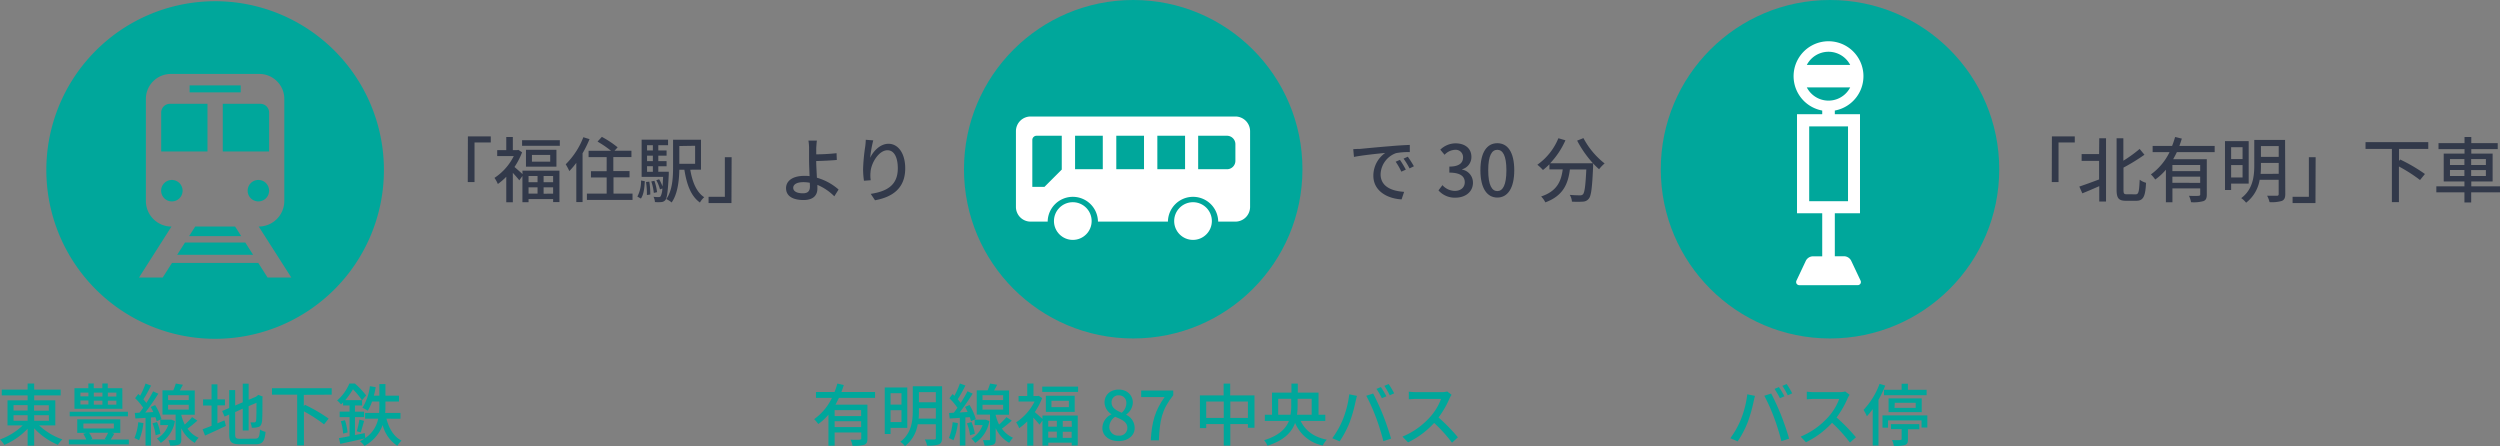 <svg xmlns="http://www.w3.org/2000/svg" viewBox="0 0 738.63 131.82"><rect x="0" y="0" width="738.63" height="131.82" fill="#808080" stroke="none"/><defs><style>.cls-1{fill:#32394a;}.cls-2{fill:#00a79b;}.cls-3{fill:#fff;}</style></defs><g id="レイヤー_2" data-name="レイヤー 2"><g id="テキスト"><path class="cls-1" d="M138.24,40.29H145V42.1h-4.8V53.8h-2Z"/><path class="cls-1" d="M154.35,50.42h10.94V59.7h-1.87v-.89h-7.26v.93h-1.81V52l-.92,1.28c-.42-.55-1.22-1.47-1.91-2.21v8.7h-1.94V52.22a17.2,17.2,0,0,1-2.49,2.14,8.74,8.74,0,0,0-1-1.8,16.56,16.56,0,0,0,5.71-6.45H146.9V44.35h2.68V40.48h1.94v3.87h1.3l.33-.07,1.1.72A20.71,20.71,0,0,1,152,49.34c.63.51,1.8,1.58,2.39,2.1Zm11.05-9v1.66H154.25V41.43Zm-1,2.83v5h-9v-5ZM156.16,52v1.83h2.66V52Zm0,5.21h2.66V55.35h-2.66Zm6.4-11.44h-5.4v2h5.4Zm.86,6.23h-2.81v1.83h2.81Zm0,5.21V55.35h-2.81v1.89Z"/><path class="cls-1" d="M174.18,41.11a33,33,0,0,1-2.06,4.18V59.7h-1.85V48.11a23.22,23.22,0,0,1-2.06,2.43,17.61,17.61,0,0,0-1.07-2,22.66,22.66,0,0,0,5.21-8Zm12.7,16.09v1.87H173.4V57.2h5.84V52.43H174.6V50.58h4.64V46.43H173.9V44.56h6.64a31.14,31.14,0,0,0-4-2.73l1.28-1.39a28.75,28.75,0,0,1,4.66,3.09l-.92,1h5v1.87h-5.35v4.15H186v1.85h-4.74V57.2Z"/><path class="cls-1" d="M188.31,58.08a9.81,9.81,0,0,0,1.09-4.75l1.11.21c-.1,1.94-.31,3.93-1.15,5.13Zm9.28-7.35s0,.5,0,.73c-.25,5.09-.49,7-1,7.63a1.62,1.62,0,0,1-1.18.61,11.6,11.6,0,0,1-1.91,0,3.9,3.9,0,0,0-.42-1.56,11.07,11.07,0,0,0,1.52.09.68.68,0,0,0,.58-.23,5.46,5.46,0,0,0,.51-2.31l-.7.27a10.6,10.6,0,0,0-1.09-2.71l.84-.29a11.87,11.87,0,0,1,1,2.12c.06-.76.13-1.68.17-2.82h-6.34v-11h7.81V42.9H194.5v1.55h2.44V46H194.5v1.6h2.44v1.53H194.5v1.62Zm-5.75,2.94a22.53,22.53,0,0,1,.29,3.8l-1,.15a22.91,22.91,0,0,0-.26-3.85Zm-.67-10.77v1.55h1.72V42.9ZM192.89,46h-1.72v1.6h1.72Zm-1.72,4.75h1.72V49.11h-1.72Zm2,6.24a15.43,15.43,0,0,0-.74-3.38l.91-.19a15.29,15.29,0,0,1,.79,3.36Zm10.77-6.85c.61,3.61,1.83,6.64,4.12,8.13a5.7,5.7,0,0,0-1.26,1.57c-2.67-1.89-3.91-5.33-4.6-9.7h-1.49c-.07,3.15-.46,7.1-2.27,9.68a7.34,7.34,0,0,0-1.58-1c1.87-2.66,2-6.55,2-9.57V41.28h8.25v8.84Zm-3.23-7v5.25h4.66V43.07Z"/><path class="cls-1" d="M216.11,60h-6.76V58.14h4.81V46.45h2Z"/><path class="cls-1" d="M246.5,58a15.58,15.58,0,0,0-5-3.38c0,.45,0,.82,0,1.12,0,1.76-1,3.36-4.09,3.36-2.9,0-5.17-1-5.17-3.51,0-2,1.74-3.63,5.42-3.63.52,0,1,0,1.53.08-.06-1.64-.15-3.48-.15-4.66s0-2.73,0-3.61a12.89,12.89,0,0,0-.19-2.23h2.5c-.08.51-.15,1.52-.19,2.23,0,.52,0,1.15,0,1.83,1.66,0,4.2-.13,6-.34l.08,2c-1.82.17-4.41.28-6.09.32,0,1.32.13,3.23.21,4.93A16.49,16.49,0,0,1,247.76,56Zm-7.25-4a9.62,9.62,0,0,0-1.89-.18c-1.91,0-3,.65-3,1.68s1.11,1.61,2.86,1.61c1.45,0,2.08-.65,2.08-2.06C239.28,54.76,239.28,54.4,239.25,54Z"/><path class="cls-1" d="M258,41.47a35,35,0,0,0-.9,5.14c.9-1.91,2.91-4.13,5.41-4.13,2.84,0,4.94,2.79,4.94,7.26,0,5.8-3.64,8.46-8.93,9.43l-1.26-1.89c4.56-.71,8-2.39,8-7.54,0-3.23-1.07-5.35-3.06-5.35-2.52,0-4.83,3.74-5,6.47a9.37,9.37,0,0,0,.06,2.39l-2,.15A24.15,24.15,0,0,1,255,50a54.87,54.87,0,0,1,.63-6.7c.09-.69.15-1.41.17-2Z"/><path class="cls-2" d="M11.56,125.68a18.91,18.91,0,0,0,6.88,4.14,7.8,7.8,0,0,0-1.34,1.6,20.43,20.43,0,0,1-7-4.88v5.12H8.16v-5a20.24,20.24,0,0,1-6.88,4.78A8.72,8.72,0,0,0,0,129.84a19,19,0,0,0,6.72-4.16H2.22v-7.4H8.16v-1.46H.52V115.1H8.16v-1.78H10.1v1.78h7.82v1.72H10.1v1.46h6.24v7.4ZM4,121.3H8.16v-1.6H4Zm0,3H8.16v-1.62H4Zm6.06-4.56v1.6h4.36v-1.6Zm4.36,2.94H10.1v1.62h4.36Z"/><path class="cls-2" d="M38.06,129.86v1.44H20.34v-1.44h5.14a10.52,10.52,0,0,0-.88-1.7l.86-.26H22.82v-4H35.54v4H33.08l.68.24c-.34.62-.72,1.22-1.06,1.72ZM37.8,123H20.6v-1.36H37.8Zm-1.64-2.22H22V114.7h4.1v-1.4h1.6v1.4h2.54v-1.4h1.6v1.4h4.3Zm-12.4-3.68h2.36V116H23.76Zm0,2.4h2.36v-1.18H23.76Zm.88,7.1h9v-1.46h-9Zm1.7,1.26a8.59,8.59,0,0,1,.94,1.78l-.5.18h4.54l-.38-.14a13.13,13.13,0,0,0,1-1.82ZM27.72,116v1.16h2.54V116Zm0,2.38v1.18h2.54v-1.18ZM34.38,116H31.86v1.16h2.52Zm0,2.38H31.86v1.18h2.52Z"/><path class="cls-2" d="M42.38,125a18.24,18.24,0,0,1-1.3,5.08,9.51,9.51,0,0,0-1.36-.66,15.31,15.31,0,0,0,1.12-4.68Zm2.22-1.66v8.3H43v-8.18c-1.08.06-2.08.14-3,.18L39.82,122l1.4-.08c.34-.44.72-.94,1.08-1.46a19.15,19.15,0,0,0-2.38-2.82l.94-1.24c.18.16.36.34.54.52A23.94,23.94,0,0,0,43,113.32l1.64.6c-.7,1.36-1.56,3-2.28,4.06a12.36,12.36,0,0,1,.88,1.08,36,36,0,0,0,2-3.44l1.54.7c-1.12,1.78-2.56,3.9-3.86,5.56l2.36-.14a15,15,0,0,0-.76-1.5l1.32-.56a16.32,16.32,0,0,1,1.86,4.14l-1.42.66a11.09,11.09,0,0,0-.36-1.22Zm1.8,1.34a15.48,15.48,0,0,1,1,3.48l-1.42.44a13.51,13.51,0,0,0-.92-3.52Zm5.28-.28a9.53,9.53,0,0,1-4.18,6.46,5.9,5.9,0,0,0-1.16-1.28,7.3,7.3,0,0,0,3.36-4H47.34V124H50.4l.26,0Zm6.64-.12c-.94.82-2,1.7-2.92,2.36a8,8,0,0,0,3.28,2.7,7.16,7.16,0,0,0-1.12,1.5,9.55,9.55,0,0,1-4-4.34v3.28c0,.84-.12,1.32-.7,1.58a6.77,6.77,0,0,1-2.6.28,6.68,6.68,0,0,0-.48-1.6c.8,0,1.56,0,1.8,0s.3-.06.3-.28V122.5H48v-7.18h3.2a17,17,0,0,0,.74-2l2.1.36c-.3.58-.62,1.16-.92,1.68h4.42v7.18H53.58v.14a13.66,13.66,0,0,0,1,2.76,20.4,20.4,0,0,0,2.18-2.2Zm-8.66-6.08h6.1v-1.44h-6.1Zm0,2.82h6.1V119.6h-6.1Z"/><path class="cls-2" d="M64.24,125.08c.68-.3,1.4-.6,2.08-.88l.42,1.64c-2.1,1-4.38,2.06-6.16,2.84l-.72-1.86c.72-.26,1.64-.62,2.64-1v-6H60V118H62.5v-4.44h1.74V118h2.22v1.76H64.24Zm11.12,4.52c1.1,0,1.3-.52,1.46-2.7a5,5,0,0,0,1.64.7c-.26,2.76-.82,3.66-3,3.66H70.88c-2.46,0-3.16-.62-3.16-3v-5.78l-1.38.6-.7-1.66,2.08-.88v-5.3h1.76v4.56l2.24-.94v-5.5h1.74v4.76l2.18-.92.36-.28.32-.26,1.3.5-.08.32c0,3.74,0,6.46-.16,7.24s-.44,1.28-1.06,1.44a6.16,6.16,0,0,1-1.92.22,5.74,5.74,0,0,0-.42-1.58c.42,0,1,0,1.16,0s.44-.08.52-.5.12-2.24.12-5.3l-2.32,1v7.18H71.72v-6.44l-2.24,1v6.56c0,1.12.22,1.34,1.5,1.34Z"/><path class="cls-2" d="M89.76,116.66V120l.34-.4a47.06,47.06,0,0,1,7,4.08l-1.36,1.7a44,44,0,0,0-5.94-3.84v10.06h-2v-15H80.36v-1.9H98v1.9Z"/><path class="cls-2" d="M114.18,123.7c.74,2.92,2.18,5.32,4.46,6.48a6.17,6.17,0,0,0-1.24,1.54,10.4,10.4,0,0,1-4.34-6.14,11.45,11.45,0,0,1-5.38,6.16,8.5,8.5,0,0,0-1.32-1.38,15.21,15.21,0,0,0,1.4-.82c-2.54.58-5.2,1.16-7.22,1.6l-.4-1.7c.88-.14,2-.34,3.14-.58v-5.62h-2.92v-1.62h2.92V119.8h-1.92v-.88l-.62.58a5.33,5.33,0,0,0-1.14-1.18,13.65,13.65,0,0,0,3.62-5h1.64a24.32,24.32,0,0,1,3.32,3.52l-1.2,1.38h0v1.58h-2.1v1.82h2.7v1.62h-2.7v5.3l2.88-.58.16,1.46a9.06,9.06,0,0,0,3.82-5.72h-3.88V122H112c.06-.78.08-1.54.08-2.26v-1.1h-2.16a12.75,12.75,0,0,1-1.28,2.72,9,9,0,0,0-1.56-.88,15.3,15.3,0,0,0,2.2-6.38l1.72.28a24.4,24.4,0,0,1-.54,2.52h1.62v-3.42h1.8v3.42h4v1.74h-4v1.1c0,.72,0,1.48-.08,2.26h4.52v1.72Zm-12.26.44a18.2,18.2,0,0,1,.78,3.62l-1.32.34a17.23,17.23,0,0,0-.68-3.64Zm5-5.92a21,21,0,0,0-2.64-3.2,21.42,21.42,0,0,1-2.28,3.2Zm-1.52,9.2a24.53,24.53,0,0,0,.78-3.44l1.4.36c-.34,1.16-.7,2.5-1,3.4Z"/><path class="cls-2" d="M247.86,117.56c-.32.68-.68,1.36-1,2h9.42v10c0,1-.2,1.56-.92,1.84a10.32,10.32,0,0,1-3.48.3,7,7,0,0,0-.58-1.8c1.18.06,2.38.06,2.72,0s.44-.1.44-.4v-1.72H246.6v3.9h-1.84v-9.16a15.72,15.72,0,0,1-3,2.76,10.34,10.34,0,0,0-1.22-1.44,16.58,16.58,0,0,0,5.26-6.28h-4.72v-1.74h5.48a21.61,21.61,0,0,0,.84-2.5l1.9.44c-.22.68-.44,1.38-.7,2.06h9.94v1.74Zm6.56,3.62H246.6v1.74h7.82Zm0,5v-1.74H246.6v1.74Z"/><path class="cls-2" d="M263.12,126.42v1.8H261.4V114.48h6.66v11.94Zm0-10.24v3.36h3.22v-3.36Zm3.22,8.52v-3.5h-3.22v3.5Zm12,4.7c0,1-.26,1.6-.94,1.9a10,10,0,0,1-3.48.34,7.06,7.06,0,0,0-.68-1.8c1.2,0,2.42,0,2.78,0s.48-.14.48-.48v-4h-5.36a10.17,10.17,0,0,1-3.76,6.44,6.48,6.48,0,0,0-1.38-1.28c3.34-2.5,3.68-6.24,3.68-9.3v-7.1h8.66Zm-1.84-5.72V120.6h-5v.66c0,.76,0,1.58-.1,2.42Zm-5-7.82v3h5v-3Z"/><path class="cls-2" d="M283,125a18.24,18.24,0,0,1-1.3,5.08,9.51,9.51,0,0,0-1.36-.66,15.31,15.31,0,0,0,1.12-4.68Zm2.22-1.66v8.3h-1.64v-8.18c-1.08.06-2.08.14-3,.18l-.18-1.62,1.4-.08c.34-.44.72-.94,1.08-1.46a19.15,19.15,0,0,0-2.38-2.82l.94-1.24c.18.16.36.34.54.52a23.94,23.94,0,0,0,1.62-3.64l1.64.6c-.7,1.36-1.56,3-2.28,4.06a12.36,12.36,0,0,1,.88,1.08,36,36,0,0,0,2-3.44l1.54.7c-1.12,1.78-2.56,3.9-3.86,5.56l2.36-.14a15,15,0,0,0-.76-1.5l1.32-.56a16.32,16.32,0,0,1,1.86,4.14l-1.42.66a11.09,11.09,0,0,0-.36-1.22Zm1.8,1.34a15.48,15.48,0,0,1,1,3.48l-1.42.44a13.51,13.51,0,0,0-.92-3.52Zm5.28-.28a9.53,9.53,0,0,1-4.18,6.46,5.9,5.9,0,0,0-1.16-1.28,7.3,7.3,0,0,0,3.36-4h-2.36V124H291l.26,0Zm6.64-.12c-.94.82-2,1.7-2.92,2.36a8,8,0,0,0,3.28,2.7,7.16,7.16,0,0,0-1.12,1.5,9.55,9.55,0,0,1-4-4.34v3.28c0,.84-.12,1.32-.7,1.58a6.77,6.77,0,0,1-2.6.28,6.68,6.68,0,0,0-.48-1.6c.8,0,1.56,0,1.8,0s.3-.06.3-.28V122.5h-3.92v-7.18h3.2a17,17,0,0,0,.74-2l2.1.36c-.3.58-.62,1.16-.92,1.68h4.42v7.18h-3.94v.14a13.66,13.66,0,0,0,1,2.76,20.4,20.4,0,0,0,2.18-2.2Zm-8.66-6.08h6.1v-1.44h-6.1Zm0,2.82h6.1V119.6h-6.1Z"/><path class="cls-2" d="M308,122.78h10.42v8.84h-1.78v-.84h-6.92v.88H308v-7.4l-.88,1.22c-.4-.52-1.16-1.4-1.82-2.1v8.28H303.5V124.5a16.79,16.79,0,0,1-2.38,2,8.2,8.2,0,0,0-.9-1.72,15.82,15.82,0,0,0,5.44-6.14h-4.72V117h2.56v-3.68h1.84V117h1.24l.32-.06,1,.68a19.51,19.51,0,0,1-2.18,4.14c.6.48,1.72,1.5,2.28,2Zm10.52-8.56v1.58H307.94v-1.58Zm-1,2.7v4.76h-8.52v-4.76Zm-7.82,7.4v1.74h2.54v-1.74Zm0,5h2.54v-1.8h-2.54Zm6.1-10.9h-5.14v1.86h5.14Zm.82,5.94H314v1.74h2.68Zm0,5v-1.8H314v1.8Z"/><path class="cls-2" d="M325.7,126.44a4.51,4.51,0,0,1,2.64-4v-.1a4.16,4.16,0,0,1-2-3.44c0-2.3,1.78-3.8,4.2-3.8s4.16,1.6,4.16,3.9a4.57,4.57,0,0,1-1.94,3.46v.1a4.33,4.33,0,0,1,2.48,3.9c0,2.18-1.92,3.86-4.76,3.86S325.7,128.72,325.7,126.44Zm7.38,0c0-1.8-1.62-2.48-3.62-3.3a3.76,3.76,0,0,0-1.72,3.08,2.58,2.58,0,0,0,2.8,2.48A2.28,2.28,0,0,0,333.08,126.44Zm-.3-7.26a2.18,2.18,0,0,0-2.26-2.38,2,2,0,0,0-2.1,2.14c0,1.6,1.4,2.34,3,3A3.73,3.73,0,0,0,332.78,119.18Z"/><path class="cls-2" d="M344.08,117.32h-6.92v-1.94h9.48v1.4c-3.46,4.32-4,7.56-4.24,13.32H340C340.3,124.72,341.24,121.28,344.08,117.32Z"/><path class="cls-2" d="M370.64,116.82v9.56H368.7V125.3h-5.2v6.36h-1.94V125.3h-5.18v1.18h-1.86v-9.66h7v-3.48h1.94v3.48Zm-9.08,6.66v-4.84h-5.18v4.84Zm7.14,0v-4.84h-5.2v4.84Z"/><path class="cls-2" d="M384.28,124.36c1.4,2.88,3.88,4.78,7.72,5.54a7.3,7.3,0,0,0-1.18,1.72,11.21,11.21,0,0,1-8.18-6.66c-1,2.74-3.26,5.18-8.16,6.72a6.38,6.38,0,0,0-1-1.62c4.38-1.34,6.42-3.4,7.34-5.7h-7.12v-1.82h2.12V116h5.74v-2.66h1.88V116h6.12v6.54h2v1.82Zm-3-1.82a14.69,14.69,0,0,0,.22-2.8v-1.92h-3.86v4.72Zm2.1-4.72v1.94a18.54,18.54,0,0,1-.18,2.78h4.34v-4.72Z"/><path class="cls-2" d="M398.64,116.5l2.28.46c-.14.5-.32,1.26-.42,1.7a42.64,42.64,0,0,1-1.76,6.16,29,29,0,0,1-2.94,5.58l-2.18-.92a26.13,26.13,0,0,0,3.1-5.48A29.31,29.31,0,0,0,398.64,116.5Zm5,.44,2.06-.68c.8,1.5,2.14,4.4,2.94,6.42s1.82,5,2.36,6.92l-2.28.74a68.23,68.23,0,0,0-2.18-7A56.67,56.67,0,0,0,403.68,116.94Zm5.94.16-1.3.56a24.05,24.05,0,0,0-1.6-2.76l1.3-.54A25.09,25.09,0,0,1,409.62,117.1Zm2.3-.88-1.28.58A22.3,22.3,0,0,0,409,114l1.28-.54A28.9,28.9,0,0,1,411.92,116.22Z"/><path class="cls-2" d="M428.88,116.64a6.9,6.9,0,0,0-.58,1,27.37,27.37,0,0,1-3.28,5.7,53.16,53.16,0,0,1,5.72,5.86L429,130.8a43.26,43.26,0,0,0-5.28-5.84,25.6,25.6,0,0,1-7.7,5.74L414.36,129a22.47,22.47,0,0,0,8.22-5.86,16.45,16.45,0,0,0,3.18-5.28h-7.34c-.78,0-1.86.1-2.18.12v-2.26a21.4,21.4,0,0,0,2.18.14h7.42a6.07,6.07,0,0,0,1.74-.2Z"/><path class="cls-2" d="M516.24,116.5l2.28.46c-.14.5-.32,1.26-.42,1.7a42.64,42.64,0,0,1-1.76,6.16,29,29,0,0,1-2.94,5.58l-2.18-.92a26.13,26.13,0,0,0,3.1-5.48A29.31,29.31,0,0,0,516.24,116.5Zm5,.44,2.06-.68c.8,1.5,2.14,4.4,2.94,6.42s1.82,5,2.36,6.92l-2.28.74a68.23,68.23,0,0,0-2.18-7A56.67,56.67,0,0,0,521.28,116.94Zm5.94.16-1.3.56a24.05,24.05,0,0,0-1.6-2.76l1.3-.54A25.09,25.09,0,0,1,527.22,117.1Zm2.3-.88-1.28.58A22.3,22.3,0,0,0,526.6,114l1.28-.54A28.9,28.9,0,0,1,529.52,116.22Z"/><path class="cls-2" d="M546.48,116.64a6.9,6.9,0,0,0-.58,1,27.37,27.37,0,0,1-3.28,5.7,53.16,53.16,0,0,1,5.72,5.86l-1.78,1.56a43.26,43.26,0,0,0-5.28-5.84,25.6,25.6,0,0,1-7.7,5.74L532,129a22.47,22.47,0,0,0,8.22-5.86,16.45,16.45,0,0,0,3.18-5.28H536c-.78,0-1.86.1-2.18.12v-2.26a21.4,21.4,0,0,0,2.18.14h7.42a6.07,6.07,0,0,0,1.74-.2Z"/><path class="cls-2" d="M557,113.92a32.28,32.28,0,0,1-2,4.22v13.5H553.3V120.9a23.21,23.21,0,0,1-1.72,2.08,14.47,14.47,0,0,0-1-1.88,22.23,22.23,0,0,0,4.74-7.7Zm12.44,8.82v3.58h-1.72V124.2h-9.9v2.16h-1.64v-3.62Zm-7.6-7.58v-1.78h1.86v1.78h5.52v1.6H556.62v-1.6Zm-3.86,6.6V117.7h9.8v4.06Zm.68,3.56h8.4v1.5h-3.36v3c0,.92-.16,1.4-.9,1.66a10.76,10.76,0,0,1-3.26.26A6.72,6.72,0,0,0,559,130c1.06.06,2.14.06,2.46,0s.38-.08.38-.32v-2.9H558.7Zm1.08-4.82H566V119h-6.18Z"/><path class="cls-1" d="M401.77,44c1.51-.15,5.23-.51,9.05-.82,2.2-.19,4.3-.32,5.71-.36l0,2.12a19.43,19.43,0,0,0-4.05.3,6.88,6.88,0,0,0-4.58,6.23c0,3.8,3.53,5,6.95,5.21l-.75,2.23c-4.08-.21-8.34-2.4-8.34-7a8.23,8.23,0,0,1,3.51-6.73c-1.81.18-6.91.69-9.24,1.19l-.21-2.29C400.64,44,401.35,44,401.77,44Zm13.56,6.13-1.3.59a19.41,19.41,0,0,0-1.68-2.94l1.26-.55A28.8,28.8,0,0,1,415.33,50.08Zm2.4-1-1.28.63a20.06,20.06,0,0,0-1.77-2.89l1.26-.57A30.53,30.53,0,0,1,417.73,49.11Z"/><path class="cls-1" d="M425,56.25l1.17-1.55a5,5,0,0,0,3.66,1.7c1.74,0,2.94-1,2.94-2.56S431.69,51,428.21,51V49.22c3,0,4.05-1.16,4.05-2.71a2.17,2.17,0,0,0-2.37-2.25,4.52,4.52,0,0,0-3.09,1.47l-1.26-1.51A6.54,6.54,0,0,1,430,42.35c2.77,0,4.73,1.43,4.73,4A3.72,3.72,0,0,1,432,50v.11a3.91,3.91,0,0,1,3.19,3.86c0,2.79-2.33,4.43-5.16,4.43A6.39,6.39,0,0,1,425,56.25Z"/><path class="cls-1" d="M437.39,50.31c0-5.35,1.95-8,5-8s5,2.63,5,8-2,8.06-5,8.06S437.39,55.69,437.39,50.31Zm7.68,0c0-4.43-1.11-6.05-2.69-6.05s-2.68,1.62-2.68,6.05,1.11,6.15,2.68,6.15S445.07,54.78,445.07,50.31Z"/><path class="cls-1" d="M467.83,40.8a23.28,23.28,0,0,0,6.26,7.49A10.9,10.9,0,0,0,472.45,50a21.58,21.58,0,0,1-1.76-1.72c0,.18,0,.63,0,.81-.27,6.37-.57,8.8-1.28,9.62a2.26,2.26,0,0,1-1.72.86,23.28,23.28,0,0,1-3.26,0,4.38,4.38,0,0,0-.65-2c1.28.12,2.48.14,3,.14a1.12,1.12,0,0,0,.9-.29c.49-.5.76-2.48,1-7.35h-4.85c-.52,4.08-1.87,7.75-7.26,9.72a6.25,6.25,0,0,0-1.24-1.74c4.82-1.6,5.94-4.66,6.38-8h-3.93V48.53a18.77,18.77,0,0,1-1.91,1.7,13.76,13.76,0,0,0-1.66-1.56,17.75,17.75,0,0,0,6.22-7.83l2.08.61A23.87,23.87,0,0,1,458,48.23h12.64a31.89,31.89,0,0,1-4.67-6.68Z"/><path class="cls-1" d="M606.24,40.29H613V42.1h-4.8V53.8h-2Z"/><path class="cls-1" d="M620.23,40.86h2V59.55h-2V55c-1.74.76-3.53,1.54-5,2.12l-.89-2c1.45-.48,3.66-1.28,5.84-2.1v-5.5h-5.16v-2h5.16ZM631,57.41c.91,0,1-.91,1.18-4.31a5.89,5.89,0,0,0,1.87.91c-.19,3.88-.72,5.31-2.88,5.31H628.1c-2.12,0-2.75-.74-2.75-3.28V40.86h2v6.62A37.93,37.93,0,0,0,632.16,44l1.42,1.72a57.55,57.55,0,0,1-6.19,3.8v6.55c0,1.14.15,1.33,1,1.33Z"/><path class="cls-1" d="M643.16,44.94c-.33.71-.71,1.42-1.09,2.09H652V57.49c0,1-.21,1.64-1,1.93a10.64,10.64,0,0,1-3.65.32,7.18,7.18,0,0,0-.61-1.89c1.24.06,2.5.06,2.86,0s.46-.11.46-.42V55.66h-8.21v4.1h-1.93V50.14a17,17,0,0,1-3.15,2.9,10.14,10.14,0,0,0-1.28-1.51A17.44,17.44,0,0,0,641,44.94h-5V43.11h5.75a23.87,23.87,0,0,0,.88-2.63l2,.47c-.23.71-.46,1.44-.73,2.16h10.43v1.83Zm6.89,3.8h-8.21v1.82h8.21Zm0,5.29V52.2h-8.21V54Z"/><path class="cls-1" d="M659.19,54.24v1.89h-1.81V41.7h7V54.24Zm0-10.75V47h3.38V43.49Zm3.38,8.94V48.76h-3.38v3.67Zm12.62,4.93c0,1.1-.28,1.68-1,2a10.61,10.61,0,0,1-3.65.36,7.28,7.28,0,0,0-.72-1.89c1.26,0,2.54,0,2.92,0s.5-.15.5-.51v-4.2h-5.62a10.75,10.75,0,0,1-4,6.77,6.67,6.67,0,0,0-1.45-1.35c3.51-2.62,3.86-6.55,3.86-9.76V41.34h9.1Zm-1.94-6V48.13H668v.69c0,.8,0,1.66-.1,2.54ZM668,43.15v3.19h5.25V43.15Z"/><path class="cls-1" d="M684.11,60h-6.76V58.14h4.81V46.45h2Z"/><path class="cls-1" d="M708.79,44v3.55l.35-.42a48.86,48.86,0,0,1,7.31,4.28L715,53.19a45.13,45.13,0,0,0-6.23-4V59.72h-2.08V44h-7.79V42h18.54v2Z"/><path class="cls-1" d="M738.63,56.82h-8.51v3h-2v-3h-8.3V55.06h8.3V53.61H722V45.38h6.15V44.07h-7.69V42.29h7.69V40.48h2v1.81h7.81v1.78h-7.81v1.31h6.3v8.23h-6.3v1.45h8.51Zm-14.78-8.08h4.26V47h-4.26ZM728.11,52V50.23h-4.26V52Zm2-5v1.75h4.35V47Zm4.35,3.24h-4.35V52h4.35Z"/><path class="cls-2" d="M53.93,56.66a3.17,3.17,0,1,0-2.82,2.83A3.16,3.16,0,0,0,53.93,56.66Z"/><path class="cls-2" d="M61.3,30.67H50.2a2.59,2.59,0,0,0-2.58,2.58v11.5H61.3Z"/><rect class="cls-2" x="56.02" y="25.23" width="15.09" height="2.06"/><path class="cls-2" d="M65.82,44.75H79.51V33.25a2.59,2.59,0,0,0-2.58-2.58H65.82Z"/><polygon class="cls-2" points="55.86 69.77 71.27 69.77 69.46 66.93 57.67 66.93 55.86 69.77"/><path class="cls-2" d="M63.56.36a49.87,49.87,0,1,0,49.87,49.87A49.87,49.87,0,0,0,63.56.36ZM79.06,82l-2.75-4.31H50.81L48.07,82h-7l9.59-15.06h0a7.57,7.57,0,0,1-7.56-7.56V29.2a7.37,7.37,0,0,1,7.35-7.35H76.68A7.37,7.37,0,0,1,84,29.2V59.37a7.56,7.56,0,0,1-7.56,7.56h0L86.07,82Z"/><polygon class="cls-2" points="54.65 71.66 52.35 75.28 74.78 75.28 72.47 71.66 54.65 71.66"/><path class="cls-2" d="M79.49,56A3.17,3.17,0,1,0,76,59.49,3.17,3.17,0,0,0,79.49,56Z"/><circle class="cls-2" cx="540.68" cy="50" r="50"/><path class="cls-3" d="M531.72,84.26a1,1,0,0,1-.91-.43,1,1,0,0,1,0-1L533.56,77a2.42,2.42,0,0,1,2-1.27h2.82V63h-7.45V33.75h7.45V32.66a10.32,10.32,0,1,1,3.72,0v1.09h7.44V63H542.1V75.71h2.81a2.42,2.42,0,0,1,2,1.27l2.76,5.84a1,1,0,0,1,0,1,1,1,0,0,1-.91.43ZM546,59.44V37.35H534.53V59.44ZM533.83,25.83a7.21,7.21,0,0,0,12.81,0Zm12.81-6.65a7.22,7.22,0,0,0-12.81,0Z"/><circle class="cls-2" cx="334.81" cy="50" r="50"/><circle class="cls-3" cx="316.96" cy="65.31" r="5.57"/><path class="cls-3" d="M365,34.42H304.49a4.34,4.34,0,0,0-4.33,4.33v22.4a4.34,4.34,0,0,0,4.33,4.33h5.05c0-.06,0-.11,0-.17a7.43,7.43,0,0,1,14.85,0v.17h20.68v-.17a7.43,7.43,0,0,1,14.85,0c0,.06,0,.11,0,.17H365a4.35,4.35,0,0,0,4.34-4.33V38.75A4.35,4.35,0,0,0,365,34.42ZM313.7,50.1l-5.11,5.11H305V41.35a1.25,1.25,0,0,1,1.24-1.24h7.46ZM325.82,50h-8.19V40.11h8.19ZM338,50h-8.19V40.11H338Zm12.13,0h-8.19V40.11h8.19ZM365,47.48A2.48,2.48,0,0,1,362.54,50H354V40.11h8.52A2.49,2.49,0,0,1,365,42.59Z"/><circle class="cls-3" cx="352.48" cy="65.31" r="5.57"/></g></g></svg>